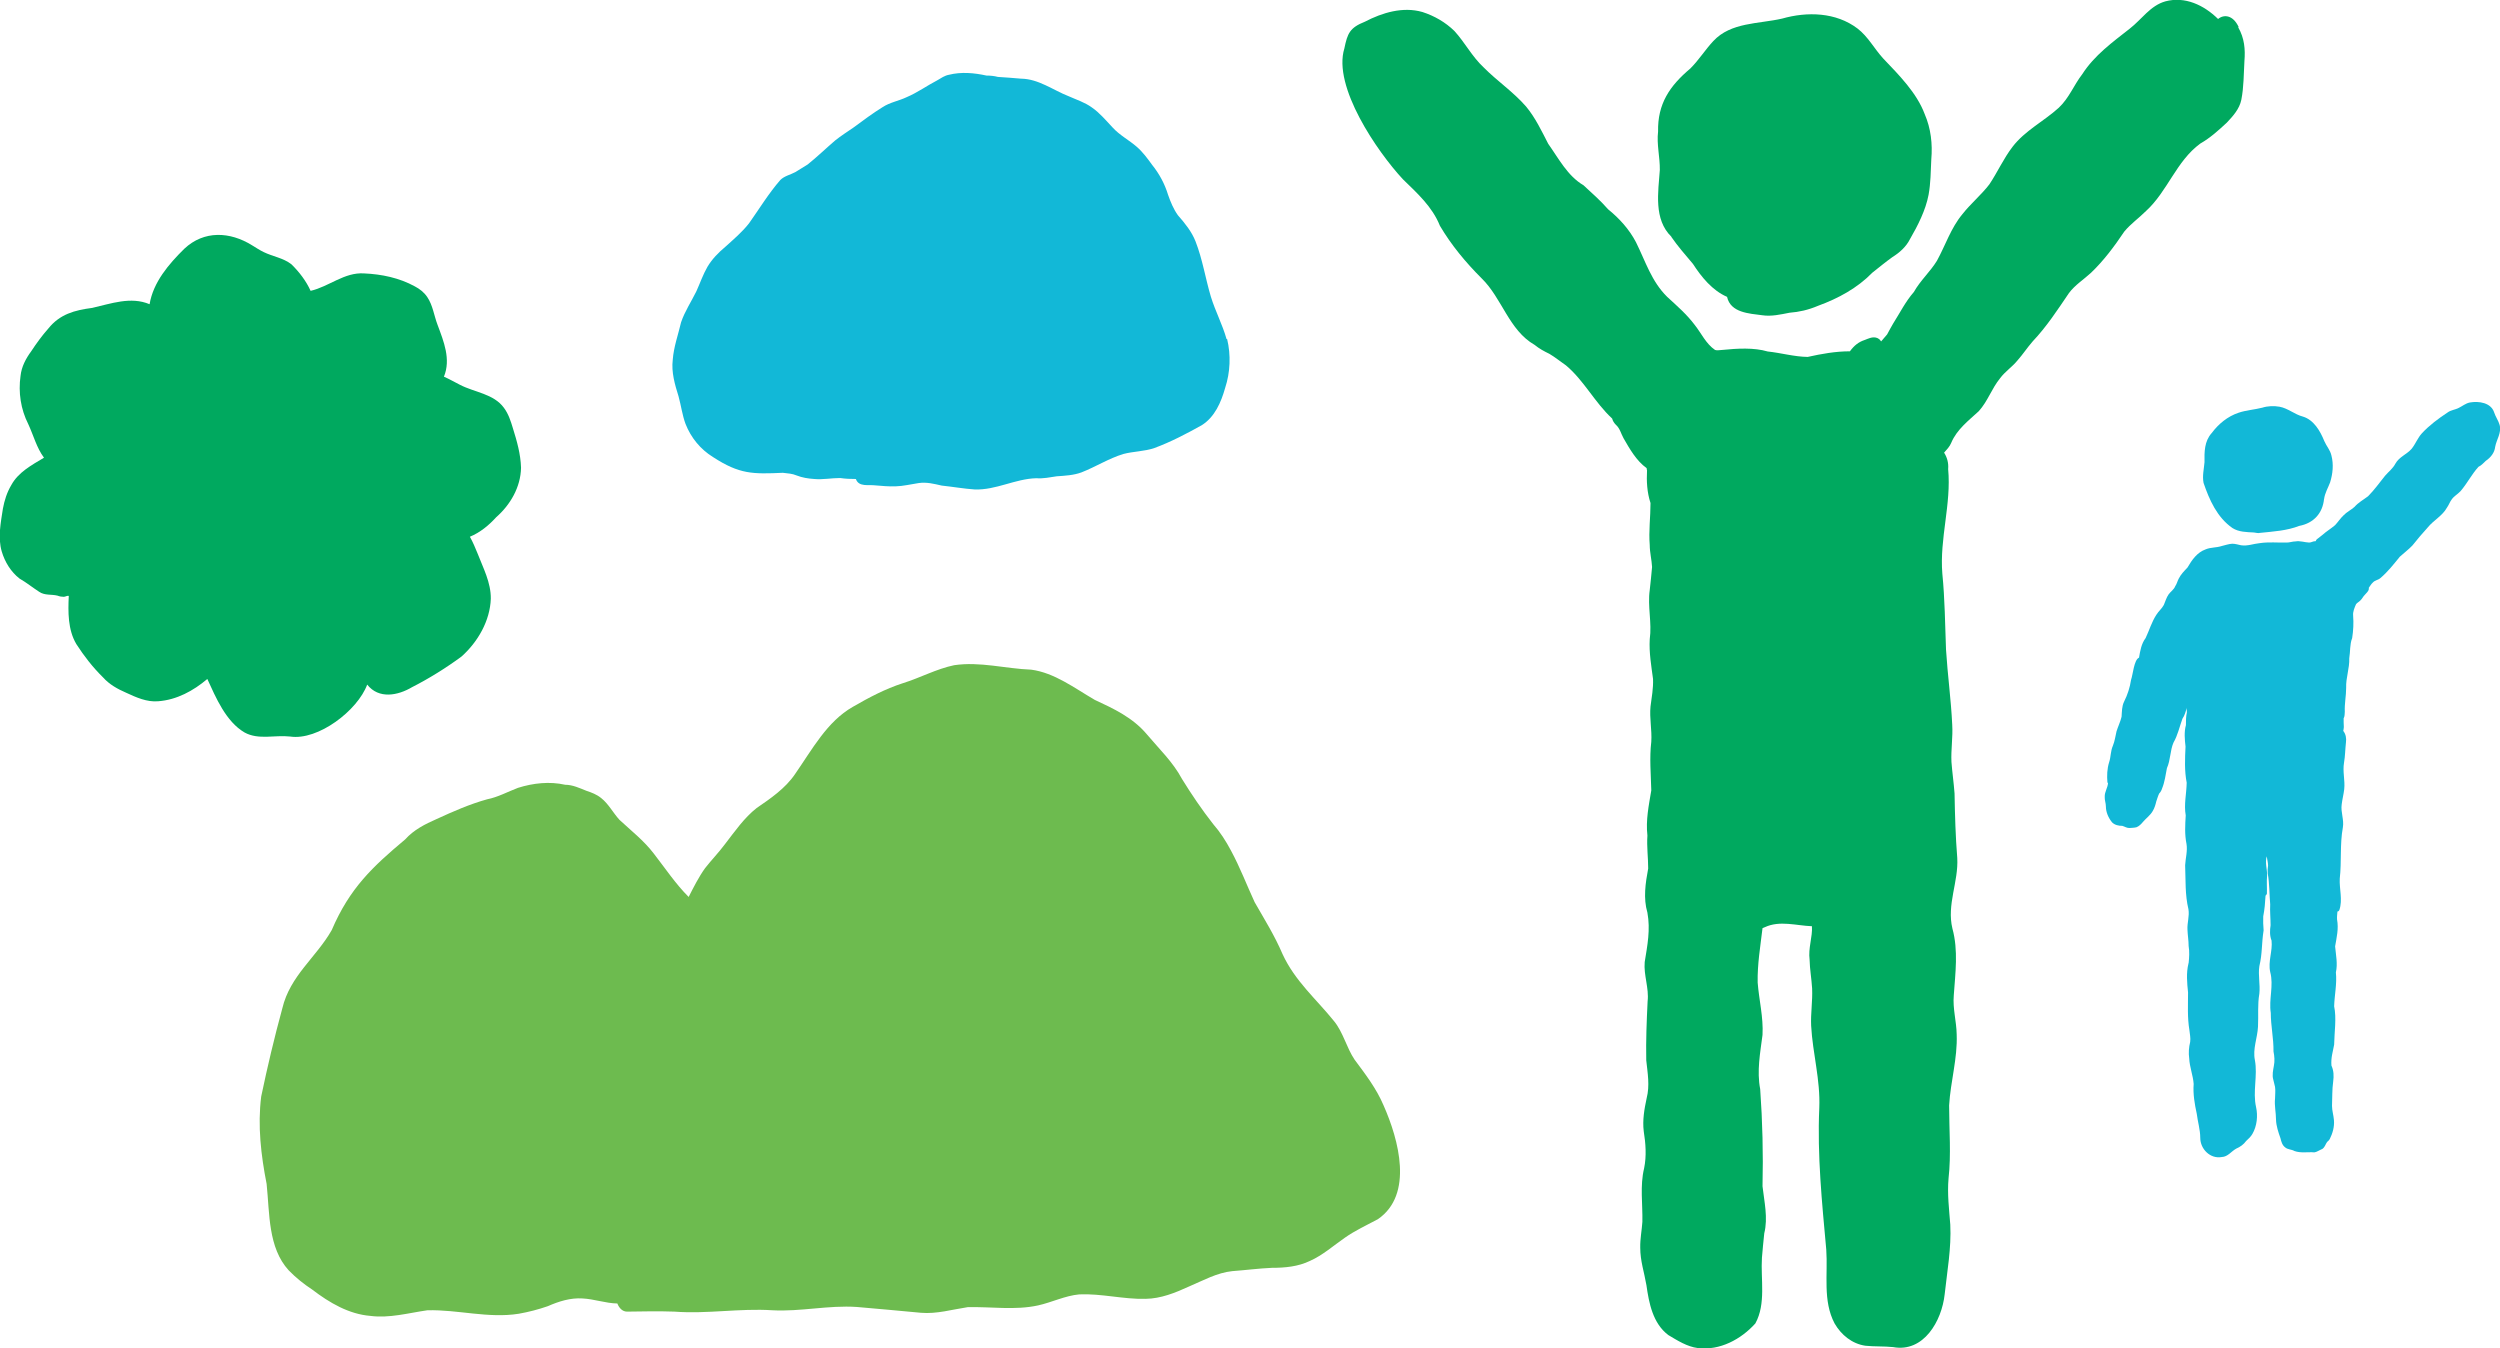 <?xml version="1.0" encoding="UTF-8"?><svg id="_レイヤー_2" xmlns="http://www.w3.org/2000/svg" width="45.51mm" height="24.54mm" viewBox="0 0 129 69.57"><defs><style>.cls-1{fill:#12b8d7;}.cls-2{fill:#00a95f;}.cls-3{fill:#6dbb4f;}</style></defs><g id="_レイヤー_1-2"><g><path class="cls-2" d="m26,21.05c-.53-.73-1.52-.8-2.27-1.19-.28-.14-.55-.3-.83-.42.37-.9-.01-1.82-.33-2.68-.18-.47-.24-1-.53-1.43-.16-.24-.39-.42-.64-.55-.8-.44-1.71-.63-2.62-.67-1.01-.07-1.81.68-2.76.9-.23-.51-.59-.98-.99-1.37-.42-.33-.96-.4-1.43-.63-.21-.1-.4-.23-.6-.35-1.14-.71-2.48-.78-3.5.18-.8.79-1.6,1.72-1.79,2.86-.97-.41-1.99-.03-2.96.19-.91.12-1.67.32-2.27,1.07-.32.36-.61.76-.88,1.17-.28.38-.5.8-.55,1.27-.12.85.01,1.72.4,2.49.27.58.43,1.22.81,1.73-.63.38-1.33.75-1.69,1.42-.22.37-.35.78-.43,1.21-.11.72-.27,1.49-.06,2.21.16.54.47,1.05.92,1.4.35.2.67.46,1.01.68.29.2.63.12.95.2.1.04.21.06.32.06.09,0,.17-.07.26-.05-.04.83-.05,1.75.39,2.49.4.62.85,1.2,1.38,1.72.32.36.75.6,1.19.79.52.24,1.07.49,1.65.44.96-.07,1.82-.54,2.54-1.15.44.96.96,2.2,1.92,2.76.72.4,1.57.12,2.35.21,1.45.22,3.49-1.35,3.98-2.68.6.76,1.58.57,2.32.13.83-.42,1.77-1,2.55-1.58.84-.75,1.47-1.84,1.51-2.98.01-.83-.39-1.58-.68-2.33-.12-.29-.24-.59-.4-.87.53-.22.98-.59,1.36-1.01.73-.64,1.26-1.55,1.28-2.55-.02-.7-.21-1.37-.42-2.04-.11-.37-.23-.74-.46-1.05Z"/><path class="cls-3" d="m69.9,54.69c-.42-.62-.59-1.42-1.07-2-.91-1.13-2.01-2.06-2.65-3.45-.42-.98-.91-1.75-1.44-2.68-.41-.89-.76-1.81-1.22-2.66-.26-.49-.56-.96-.92-1.37-.58-.74-1.11-1.52-1.61-2.33-.47-.88-1.18-1.55-1.81-2.3-.73-.87-1.72-1.33-2.69-1.78-1.05-.61-2.08-1.4-3.28-1.56-1.33-.05-2.65-.43-3.98-.23-.91.19-1.75.65-2.65.93-.9.29-1.75.74-2.58,1.22-1.33.76-2.09,2.19-2.98,3.47-.5.74-1.28,1.27-1.98,1.75-.64.5-1.13,1.21-1.64,1.87-.32.43-.69.81-1.02,1.23-.33.46-.59.98-.85,1.49-.67-.67-1.21-1.48-1.8-2.24-.51-.67-1.17-1.18-1.77-1.74-.33-.36-.56-.82-.94-1.12-.23-.19-.5-.29-.77-.38-.35-.14-.71-.31-1.09-.31-.81-.18-1.65-.09-2.44.16-.53.2-1.03.48-1.59.59-.9.25-1.76.63-2.61,1.02-.59.26-1.17.55-1.62,1.05-1.68,1.41-2.86,2.51-3.79,4.68-.8,1.41-2.15,2.35-2.55,4.04-.41,1.5-.77,3.02-1.09,4.55-.19,1.51-.01,3.03.28,4.51.16,1.53.07,3.29,1.14,4.46.37.38.78.71,1.21.99.9.69,1.9,1.27,3,1.36.99.13,1.97-.15,2.95-.29,1.57-.04,3.14.43,4.71.18.51-.09,1.01-.22,1.5-.39.57-.25,1.17-.44,1.79-.4.61.03,1.19.25,1.8.26.09.23.26.42.5.42.81-.01,1.62-.03,2.44,0,1.69.13,3.37-.18,5.06-.07,1.46.08,2.9-.27,4.36-.17,1.1.09,2.2.2,3.31.3.81.07,1.61-.17,2.41-.29,1.21-.03,2.44.17,3.63-.09.72-.16,1.39-.5,2.13-.57,1.15-.05,2.28.26,3.42.23.79-.01,1.53-.31,2.25-.64.73-.31,1.44-.71,2.23-.79.68-.05,1.36-.14,2.04-.17.67,0,1.35-.06,1.97-.36.65-.29,1.2-.78,1.79-1.19.54-.38,1.13-.65,1.71-.96,1.85-1.27,1.08-4.1.29-5.88-.37-.87-.94-1.61-1.49-2.35Z"/><g><path class="cls-1" d="m108.75,40.39c-.03-.36-.02-.71.09-1.06.09-.27.07-.57.19-.84.1-.24.13-.5.19-.75.08-.25.2-.5.26-.75.02-.26.01-.54.13-.78.18-.36.3-.73.36-1.13.09-.23.15-1.04.41-1.14.06-.35.12-.72.34-1.01.19-.4.31-.83.56-1.21.11-.18.28-.31.38-.5.08-.18.13-.38.25-.55.11-.15.27-.24.34-.42.08-.11.11-.26.18-.39.11-.22.28-.39.45-.57.23-.39.49-.78.94-.94.26-.11.55-.08.82-.17.17-.04.37-.11.55-.12.16,0,.31.05.46.08.33.05.64-.08.96-.11.46-.07.93-.02,1.39-.03.16,0,.3-.06.46-.06.23-.04.47.05.7.06.11,0,.2-.07.3-.07.01,0,.03,0,.04,0,.01-.06.06-.11.11-.14.08-.06.15-.12.23-.18.21-.19.45-.33.66-.51.15-.16.27-.35.43-.5.17-.18.39-.28.57-.44.2-.23.45-.36.7-.55.33-.33.58-.69.88-1.06.18-.21.4-.37.53-.62.19-.35.59-.48.84-.77.2-.25.31-.56.53-.8.38-.41.85-.76,1.32-1.07.17-.13.39-.14.58-.24.19-.09.36-.24.58-.28.46-.08,1.09.01,1.25.52.07.22.22.42.28.64.11.4-.16.75-.23,1.13-.03.3-.23.55-.48.72-.12.11-.23.24-.38.31-.35.38-.59.87-.93,1.26-.14.15-.33.25-.45.42-.1.13-.15.29-.25.43-.23.42-.69.65-.99,1.02-.27.3-.54.61-.79.93-.2.21-.43.38-.65.58-.31.38-.62.78-1,1.1-.12.11-.29.11-.4.24-.08.07-.13.17-.2.26h0s0,.03,0,.05c0,.13-.13.22-.2.31-.09.08-.14.21-.23.29-.07.08-.17.12-.23.2-.08.19-.17.38-.15.59.03.39.01.77-.05,1.16-.13.33-.09.69-.15,1.04.02.52-.18,1.01-.16,1.53,0,.41-.09.82-.07,1.23-.01.11,0,.24-.06.34,0,.15,0,.3.01.45,0,.07-.02.14-.03.2.13.16.17.38.14.59-.04.35-.04.7-.1,1.05-.08.46.06.91.01,1.37-.03.26-.1.52-.13.78-.06.4.13.79.06,1.19-.16.87-.06,1.77-.16,2.64-.03.53.16,1.09-.02,1.62-.02.05-.06.08-.1.08-.01.14-.03.27-.02.41.09.48-.02.92-.1,1.39.04.44.14.9.04,1.34.06.6-.07,1.15-.09,1.75.13.62.01,1.34,0,1.98-.07.39-.17.66-.14,1.08.12.26.13.53.09.83-.06.42-.04.83-.06,1.25,0,.24.08.49.1.74.03.34-.07.68-.22.98-.03.05-.07.09-.12.13-.07.08-.1.19-.16.27-.04.06-.09.11-.16.13-.12.05-.22.13-.35.15-.34-.03-.7.05-1.03-.07-.15-.09-.35-.07-.48-.19-.15-.11-.2-.3-.24-.47-.11-.31-.22-.63-.23-.96,0-.36-.09-.73-.05-1.09,0-.2.03-.4,0-.6-.03-.12-.06-.25-.09-.37-.07-.23-.01-.49.03-.72.05-.24.03-.49-.02-.74.01-.67-.14-1.31-.14-1.99-.11-.7.16-1.41-.03-2.11-.12-.54.13-1.08.07-1.62-.1-.25-.09-.53-.05-.79,0-.36-.04-.71-.02-1.08-.05-.54-.03-1.07-.13-1.61-.01-.12,0-.26.02-.39,0-.16-.05-.32-.07-.48-.1.34.03.66.02,1-.03.31,0,.61-.01.93-.02.05-.04.08-.07.1-.02.36-.05.72-.12,1.07-.01.24,0,.48.02.72-.11.69-.06,1.19-.22,1.85-.07.47.05.94,0,1.42-.1.57-.04,1.14-.07,1.71-.03.58-.28,1.14-.16,1.72.15.8-.12,1.62.06,2.42.1.45.05.98-.19,1.39-.08.14-.2.25-.32.36-.13.18-.31.31-.52.4-.25.14-.43.42-.74.43-.59.11-1.11-.41-1.11-.99,0-.41-.13-.83-.18-1.24-.11-.5-.2-1.03-.16-1.54-.03-.44-.21-.87-.23-1.32-.04-.28-.02-.57.05-.85.03-.2-.02-.41-.04-.61-.11-.65-.07-1.29-.07-1.94-.05-.49-.1-1,.02-1.49,0-.01,0-.02.01-.03.03-.29.05-.59,0-.88,0-.28-.05-.56-.06-.85-.02-.35.11-.69.05-1.05-.18-.74-.14-1.51-.17-2.27.02-.37.13-.73.07-1.1-.1-.49-.07-.98-.04-1.47-.1-.57.04-1.12.05-1.69-.12-.61-.09-1.24-.06-1.86-.04-.36-.08-.75.02-1.11,0-.22,0-.44.05-.66,0-.05-.02-.17,0-.24-.06.19-.11.4-.23.57-.15.41-.24.85-.46,1.23-.18.41-.15.9-.34,1.32-.07.35-.11.71-.25,1.05-.03.1-.08.19-.15.26-.06.12-.1.27-.15.41-.04.17-.09.34-.18.49-.13.23-.34.37-.51.57-.09.11-.2.22-.33.27-.11.03-.23.03-.35.04-.14.01-.25-.07-.38-.11-.19,0-.39-.04-.53-.18-.19-.23-.32-.53-.32-.82,0-.17-.07-.33-.06-.5-.01-.26.16-.47.17-.72Z"/><path class="cls-1" d="m119.93,25.74c-.07.75-.54,1.26-1.28,1.4-.64.25-1.34.29-2.02.36-.11.03-.22-.01-.32-.02-.38-.02-.78-.02-1.11-.23-.79-.55-1.19-1.45-1.49-2.33-.07-.36.02-.71.05-1.07-.01-.52-.01-1.08.37-1.5.35-.47.82-.86,1.39-1.05.38-.13.83-.16,1.22-.26.28-.09.6-.1.89-.05.44.08.78.4,1.21.51.56.17.89.74,1.1,1.26.11.26.31.47.37.75.12.46.07.94-.07,1.39-.11.29-.27.55-.31.86Z"/></g><g><path class="cls-2" d="m86.24,12.22c.32.47.74.95,1.12,1.4.44.68,1,1.37,1.76,1.7.18.82,1.14.86,1.82.95.47.07.94-.04,1.4-.13.5-.04.96-.14,1.48-.36,1.04-.38,2.02-.91,2.8-1.71.33-.26.68-.55,1.03-.8.37-.23.71-.53.91-.93.4-.69.81-1.49.96-2.29.11-.6.11-1.21.14-1.82.07-.8-.02-1.6-.34-2.34-.41-1.1-1.33-2.02-2.14-2.87-.46-.5-.78-1.13-1.33-1.55-1.11-.84-2.59-.88-3.89-.51-1.21.28-2.64.18-3.55,1.16-.43.46-.73.96-1.19,1.42-1.06.89-1.69,1.82-1.66,3.25-.08.66.1,1.32.09,1.98-.08,1.14-.33,2.55.6,3.45Z"/><path class="cls-2" d="m115.52,1.39c-.29-.62-.76-.66-1.06-.41-.73-.72-1.71-1.18-2.72-.91-.78.22-1.22.93-1.84,1.41-.89.7-1.82,1.37-2.45,2.35-.44.57-.67,1.22-1.21,1.73-.77.7-1.75,1.18-2.39,2.02-.46.6-.77,1.3-1.19,1.93-.42.55-.97,1-1.4,1.55-.59.71-.87,1.6-1.31,2.4-.35.57-.86,1.02-1.19,1.61-.43.49-.72,1.08-1.07,1.63-.11.18-.21.38-.31.56,0,0,0,0,0,0-.1.12-.21.24-.31.36-.06-.1-.16-.18-.28-.2-.2-.04-.39.06-.58.13-.3.1-.53.28-.75.58-.74,0-1.46.13-2.18.29-.7-.01-1.38-.21-2.06-.28-.72-.21-1.56-.16-2.36-.08-.12,0-.25.04-.36,0-.47-.32-.7-.85-1.04-1.28-.41-.55-.93-1-1.43-1.46-.81-.8-1.11-1.81-1.61-2.82-.35-.67-.86-1.23-1.44-1.7-.39-.45-.84-.84-1.27-1.24-.82-.48-1.28-1.38-1.82-2.14-.34-.66-.66-1.34-1.14-1.92-.66-.76-1.5-1.32-2.2-2.03-.59-.55-.96-1.28-1.5-1.87-.46-.45-1.03-.78-1.65-.98-1-.29-2.07.03-2.97.5-.78.31-.9.6-1.06,1.38-.61,1.97,1.7,5.33,3.02,6.75.74.72,1.52,1.42,1.91,2.4.59,1,1.33,1.89,2.15,2.71,1.06,1.03,1.41,2.68,2.74,3.44.23.19.49.33.76.46.29.17.57.4.86.6.93.78,1.48,1.91,2.38,2.74.03.12.1.23.19.32,0,0,0,0,0,0,.21.18.27.47.4.7.31.54.66,1.16,1.19,1.54,0,.04.01.08.02.11-.03.57,0,1.14.18,1.69,0,.72-.1,1.45-.04,2.17,0,.38.1.75.12,1.13-.03.4-.08.79-.12,1.19-.12.84.12,1.69,0,2.54-.04.69.08,1.37.17,2.05.02.48-.07.95-.13,1.42-.06.6.08,1.21.04,1.82-.1.84-.02,1.67,0,2.51-.13.78-.29,1.54-.2,2.33-.04.57.04,1.13.04,1.7-.14.76-.26,1.53-.04,2.28.16.88,0,1.68-.14,2.55-.06.68.23,1.34.15,2.03-.05,1.03-.09,2-.07,3.04.07.66.19,1.3.02,1.96-.12.56-.22,1.13-.15,1.7.1.63.15,1.28.02,1.91-.22.91-.07,1.85-.09,2.77-.03.44-.12.88-.11,1.33,0,.69.2,1.24.32,1.94.13.92.33,1.97,1.13,2.57.47.28.97.6,1.52.67,1.14.14,2.23-.45,2.97-1.27.56-1.02.27-2.28.34-3.39.04-.42.07-.84.12-1.26.2-.8,0-1.63-.09-2.43.04-1.67,0-3.33-.12-5.01-.18-.94,0-1.87.12-2.8.05-.91-.18-1.8-.25-2.7-.02-.94.14-1.88.25-2.81.04-.02.07-.03.12-.05h0c.77-.36,1.62-.08,2.43-.05.04.54-.2,1.13-.12,1.73.01.49.1.98.13,1.48.03.65-.08,1.29-.05,1.93.08,1.44.48,2.78.42,4.24-.11,2.44.14,4.88.36,7.31.09,1.27-.19,2.64.43,3.81.34.59.9,1.05,1.59,1.15.46.05.96.02,1.43.07,1.58.29,2.51-1.35,2.66-2.72.13-1.2.35-2.39.29-3.6-.06-.79-.16-1.58-.09-2.38.14-1.25.03-2.51.03-3.77.07-1.23.44-2.43.39-3.67-.01-.67-.21-1.33-.15-2.01.08-1.15.24-2.32-.07-3.45-.3-1.24.32-2.41.25-3.64-.09-1.11-.12-2.22-.14-3.33-.04-.55-.12-1.09-.16-1.63-.03-.64.08-1.28.04-1.92-.06-1.29-.24-2.58-.32-3.87-.05-1.31-.06-2.62-.19-3.92-.15-1.82.47-3.59.3-5.4.03-.32-.06-.62-.21-.85.14-.16.29-.31.37-.51.29-.69.89-1.14,1.42-1.63.47-.52.66-1.16,1.1-1.7.26-.35.62-.58.89-.91.3-.34.48-.63.79-.99.72-.76,1.28-1.62,1.87-2.49.31-.42.76-.7,1.14-1.05.66-.63,1.21-1.37,1.72-2.13.33-.4.75-.69,1.12-1.06,1.11-1.01,1.56-2.57,2.8-3.48.51-.29.94-.68,1.37-1.08.32-.34.65-.7.75-1.18.13-.66.12-1.33.16-2,.05-.61,0-1.18-.32-1.74Z"/></g><path class="cls-1" d="m63.32,17.5c.2.82.16,1.72-.1,2.51-.21.75-.54,1.52-1.22,1.94-.79.44-1.59.86-2.43,1.17-.52.18-1.08.17-1.61.31-.75.23-1.42.66-2.16.95-.41.15-.84.17-1.27.2-.35.05-.7.13-1.06.1-1.09.03-2.08.62-3.18.58-.57-.04-1.13-.14-1.7-.2-.4-.09-.77-.19-1.19-.13-.4.06-.8.16-1.2.17-.34.01-.68-.02-1.03-.05-.35-.05-.86.1-1.01-.33-.27,0-.54-.01-.81-.05-.45,0-.89.09-1.34.05-.31-.02-.62-.07-.9-.18-.23-.1-.47-.11-.72-.14-1.55.07-2.23.08-3.6-.81-.65-.4-1.14-1-1.42-1.71-.17-.46-.23-.95-.36-1.42-.19-.61-.38-1.25-.3-1.9.05-.66.28-1.29.43-1.93.19-.56.53-1.07.79-1.6.19-.42.34-.86.57-1.26.24-.4.56-.73.92-1.03.43-.39.87-.76,1.23-1.22.53-.75,1.01-1.54,1.61-2.23.21-.21.52-.27.78-.41.21-.13.42-.26.63-.39.49-.39.94-.83,1.42-1.24.3-.24.63-.45.95-.67.49-.36.98-.73,1.5-1.05.38-.25.83-.32,1.23-.51.57-.24,1.06-.6,1.6-.88.19-.11.37-.24.59-.28.64-.16,1.3-.1,1.94.04.2,0,.4.02.59.07.4.03.8.05,1.19.09.91.01,1.65.59,2.47.91.4.18.82.31,1.18.57.41.28.73.67,1.07,1.03.37.41.86.66,1.26,1.01.31.27.55.6.79.93.37.46.65.98.82,1.54.13.37.28.74.51,1.06.36.41.71.84.91,1.35.36.92.51,1.91.79,2.85.23.75.6,1.44.81,2.19Z"/></g></g></svg>